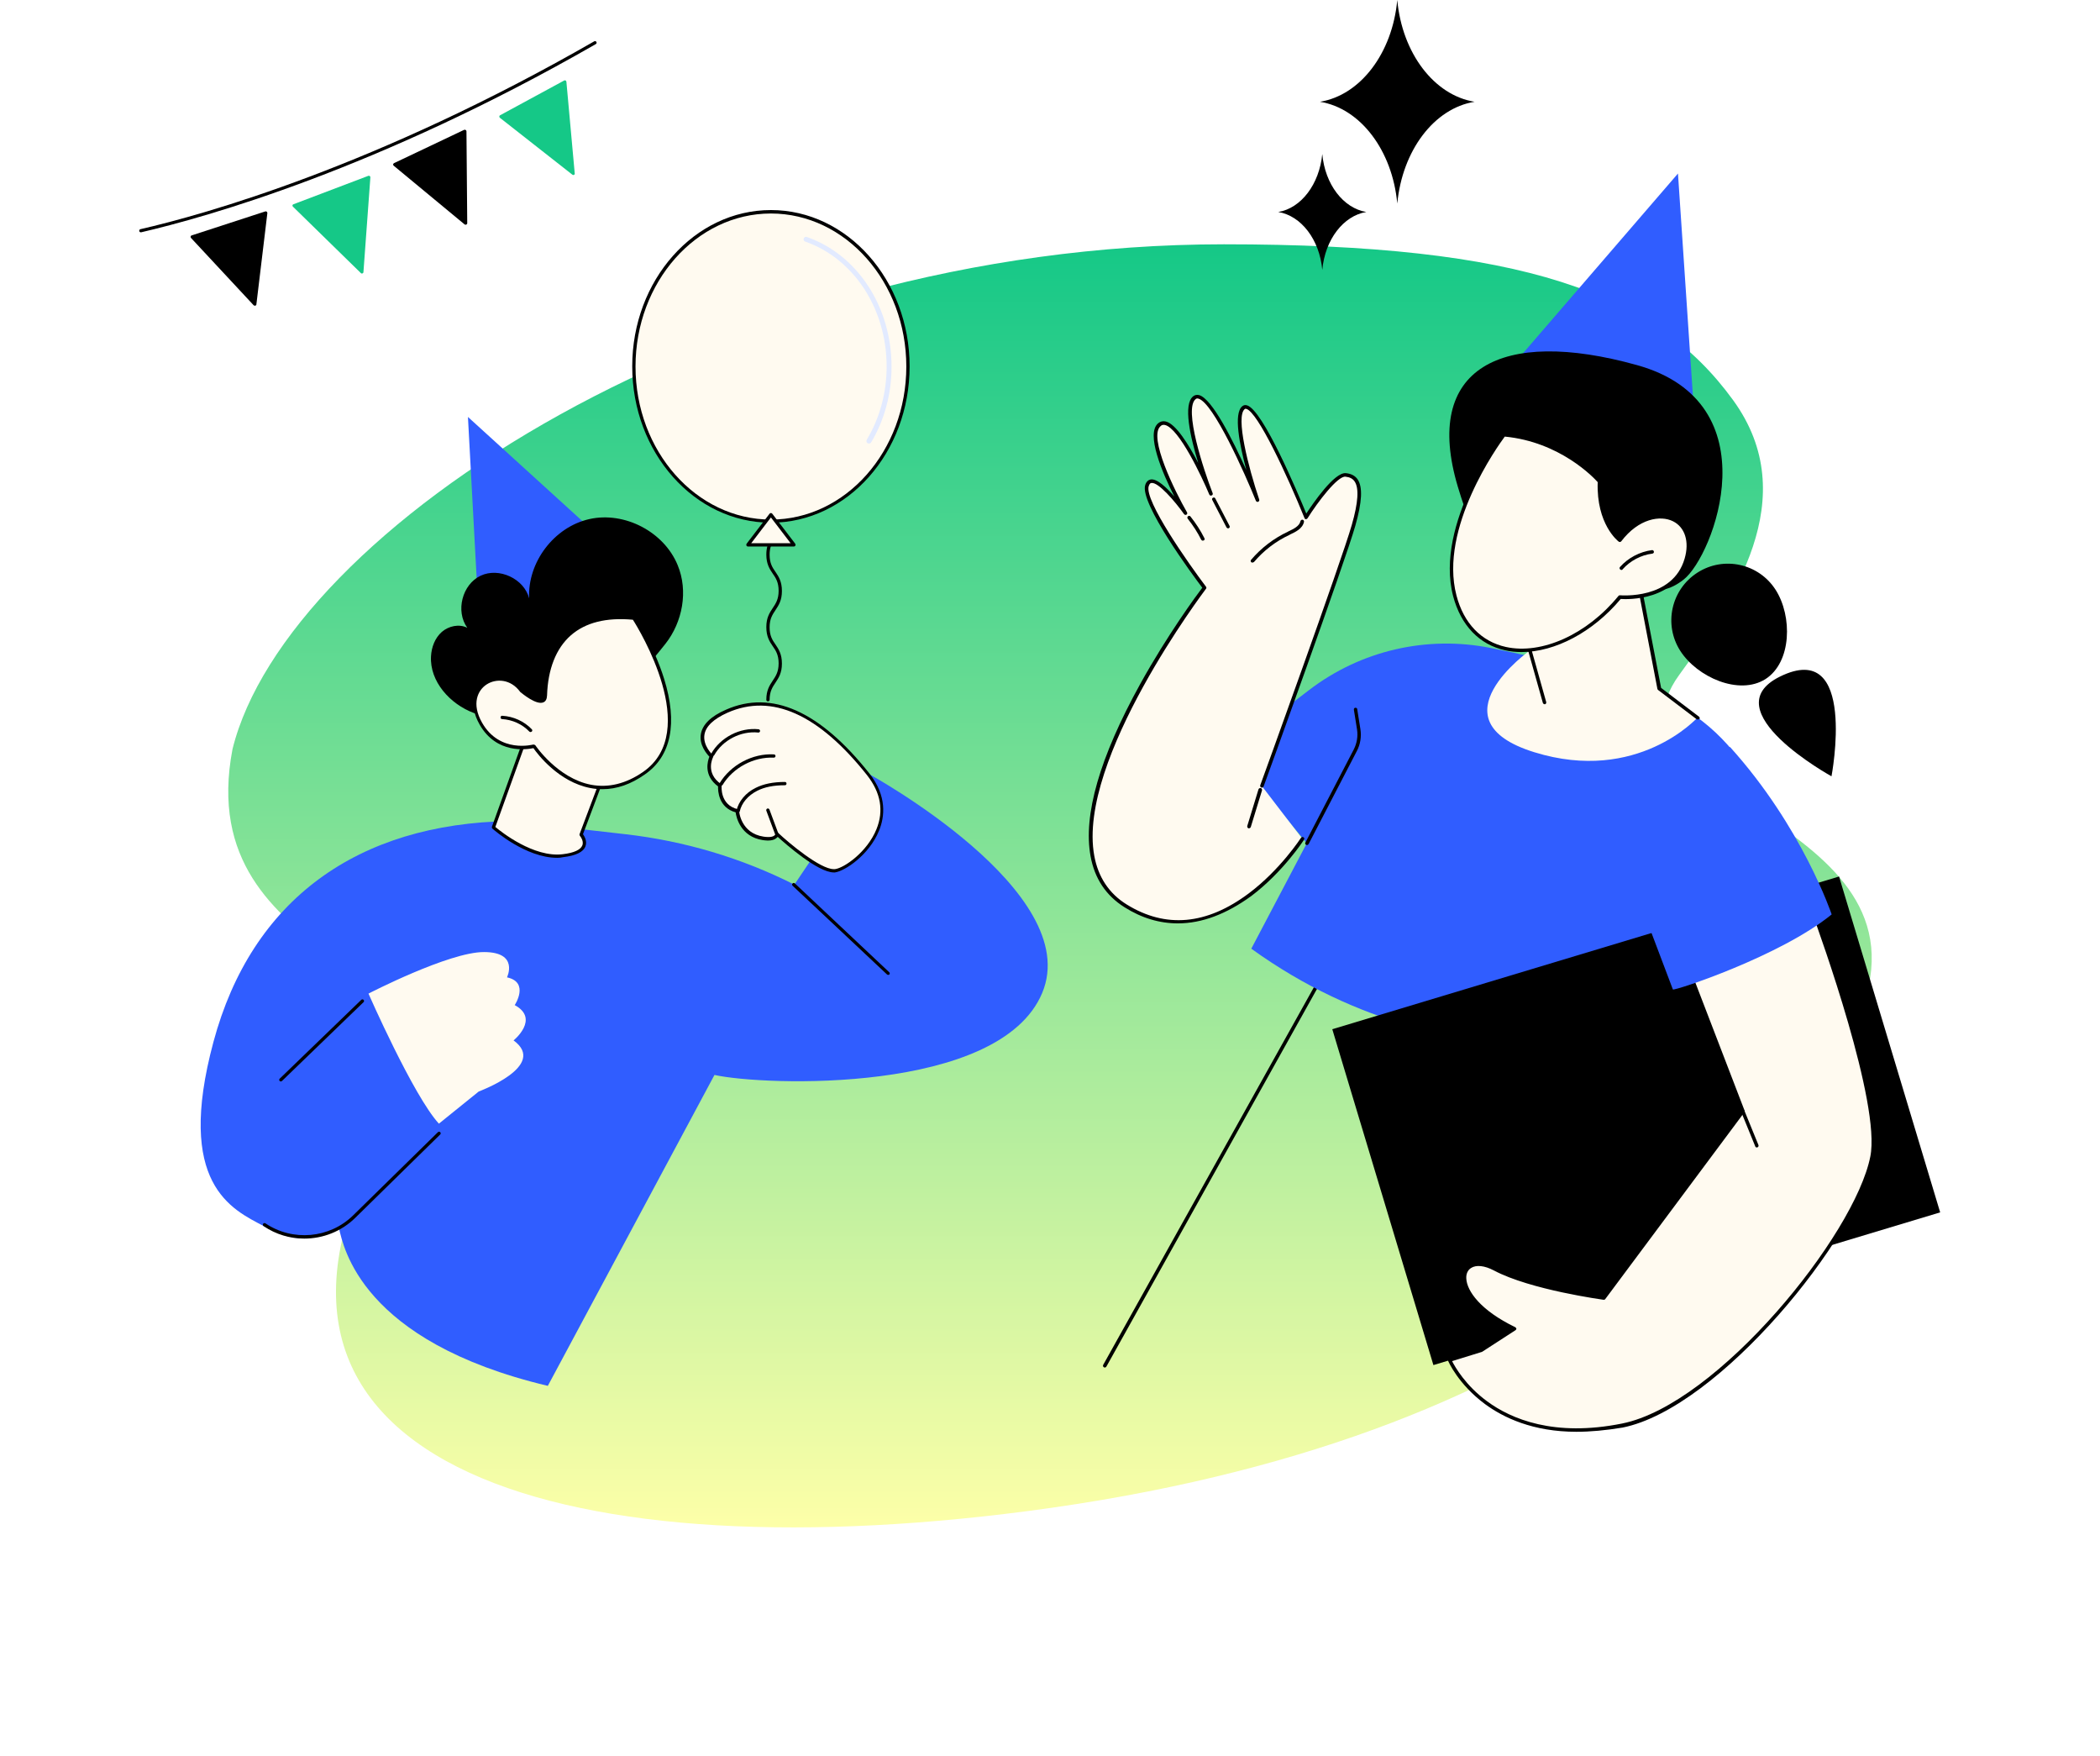 <?xml version="1.0" encoding="UTF-8"?> <svg xmlns="http://www.w3.org/2000/svg" width="920" height="769" viewBox="0 0 920 769" fill="none"> <g filter="url(#filter0_d_201_4)"> <path d="M815.064 393.612C781.262 479.798 676.48 584.893 439.869 613.142C233.009 637.84 83.259 585.498 174.525 435.892C211.705 369.22 83.26 375.725 101.851 278.156C125.512 182.213 315.92 57 536.203 57C666.904 57 725.075 78.14 759.291 125.298C790.319 168.063 759.291 213.11 735.63 245.633C696.589 299.296 848.865 307.427 815.064 393.612Z" fill="url(#paint0_linear_201_4)"></path> </g> <path d="M719.257 599.018C719.18 599.018 719.18 599.018 719.103 599.018C718.718 598.941 718.411 598.557 718.487 598.095L752.347 421.985L585.125 418.521L484.7 598.557C484.469 598.941 484.007 599.095 483.623 598.865C483.238 598.634 483.084 598.172 483.315 597.787L584.048 417.29C584.202 417.059 584.433 416.905 584.741 416.905L753.348 420.368C753.579 420.368 753.81 420.445 753.963 420.676C754.117 420.83 754.194 421.061 754.117 421.292L720.027 598.326C719.95 598.711 719.565 599.018 719.257 599.018Z" fill="black"></path> <path d="M739.727 449.695C739.727 449.695 641.687 482.947 548.187 415.52L572.505 369.337L538.953 328.696L573.428 302.295C596.13 284.9 625.142 278.203 653.153 283.822C675.932 288.364 703.25 295.06 725.567 304.143C744.96 312.071 760.735 326.849 769.893 345.63L783.283 373.263L739.727 449.695Z" fill="#305DFF"></path> <path d="M572.582 370.107C572.428 370.107 572.351 370.107 572.197 370.03C571.813 369.799 571.659 369.337 571.89 369.029L593.052 328.311C594.437 325.617 594.976 322.539 594.514 319.537L593.129 310.839C593.052 310.454 593.36 309.992 593.745 309.992C594.129 309.915 594.591 310.223 594.591 310.608L595.976 319.306C596.515 322.616 595.976 326.079 594.36 329.081L573.275 369.722C573.121 369.953 572.89 370.107 572.582 370.107Z" fill="black"></path> <path d="M805.68 383.909L583.67 450.793L627.969 597.898L849.978 531.014L805.68 383.909Z" fill="black"></path> <path d="M739.727 424.987L763.506 486.718L702.558 568.615C702.558 568.615 670.853 564.459 654.693 555.838C638.532 547.294 632.684 567.23 663.311 582.085L648.69 591.553L634.915 595.709C634.915 595.709 652.153 635.965 710.638 624.265C753.194 615.722 813.219 540.752 819.991 506.731C824.993 481.638 794.365 399.51 794.365 399.51L739.727 424.987Z" fill="#FFFAF0"></path> <path d="M690.63 627.113C671.622 627.113 658.694 620.956 650.537 614.952C638.917 606.331 634.53 596.402 634.377 595.94C634.3 595.709 634.3 595.478 634.377 595.324C634.454 595.093 634.607 594.939 634.838 594.939L648.459 590.86L661.849 582.239C646.843 574.696 641.072 565.998 640.764 560.302C640.61 557.608 641.61 555.453 643.534 554.222C646.304 552.451 650.537 552.836 655.077 555.299C669.853 563.15 698.326 567.384 702.173 567.922L762.583 486.795L738.958 425.449C738.804 425.064 738.958 424.679 739.342 424.448L794.134 398.971C794.365 398.894 794.519 398.894 794.75 398.971C794.98 399.048 795.134 399.202 795.211 399.433C796.443 402.819 825.839 482.1 820.837 507.115C813.834 541.906 753.117 616.799 710.869 625.266C703.482 626.497 696.71 627.113 690.63 627.113ZM636.147 596.171C637.455 598.711 641.995 606.793 651.537 613.797C662.003 621.494 680.78 629.499 710.638 623.496C752.425 615.106 812.526 541.059 819.375 506.576C824.069 483.331 797.212 408.977 794.134 400.51L740.804 425.372L764.276 486.41C764.353 486.641 764.353 486.949 764.199 487.18L703.251 569C703.097 569.231 702.789 569.308 702.558 569.308C702.25 569.231 670.545 564.997 654.462 556.454C650.383 554.299 646.689 553.914 644.458 555.376C642.995 556.3 642.226 557.993 642.38 560.071C642.688 565.459 648.536 573.926 663.85 581.315C664.081 581.469 664.235 581.7 664.312 581.931C664.312 582.239 664.158 582.47 663.927 582.624L649.306 592.091C649.229 592.168 649.152 592.168 649.075 592.168L636.147 596.171Z" fill="black"></path> <path d="M769.662 502.574C769.354 502.574 769.047 502.42 768.97 502.112L762.813 487.026C762.66 486.641 762.813 486.179 763.198 486.025C763.583 485.871 764.045 486.025 764.199 486.41L770.355 501.497C770.509 501.881 770.355 502.343 769.97 502.497C769.893 502.574 769.816 502.574 769.662 502.574Z" fill="black"></path> <path d="M732.878 433.377C733.417 434.147 780.128 418.752 802.445 400.51C802.445 400.51 789.594 362.179 757.888 327.157L712.793 380.267L732.878 433.377Z" fill="#305DFF"></path> <path d="M552.728 344.168L570.427 367.259C570.427 367.259 534.874 422.832 493.011 396.739C444.376 366.412 527.641 257.344 527.641 257.344C527.641 257.344 499.86 220.706 502.399 212.624C504.939 204.542 519.252 224.708 519.252 224.708C519.252 224.708 500.553 191.996 507.863 185.915C515.251 179.834 530.411 216.242 530.411 216.242C530.411 216.242 516.097 179.449 523.254 174.061C530.411 168.673 550.727 218.936 550.727 218.936C550.727 218.936 538.568 183.221 544.647 178.449C550.727 173.677 572.043 226.556 572.043 226.556C572.043 226.556 584.125 207.467 589.435 208.006C594.668 208.544 597.9 212.624 592.898 230.173C588.511 245.568 552.728 344.168 552.728 344.168Z" fill="#FFFAF0"></path> <path d="M516.02 404.436C508.017 404.436 500.168 402.127 492.626 397.355C484.546 392.275 479.544 384.808 477.774 375.033C474.465 357.022 481.776 331.698 499.475 299.678C511.48 277.973 524.409 260.423 526.717 257.421C522.562 251.956 499.244 220.398 501.707 212.47C502.246 210.7 503.323 210.161 504.093 210.007C506.863 209.545 511.095 213.548 514.481 217.473C509.249 207.159 501.861 189.995 507.402 185.376C508.325 184.607 509.479 184.299 510.711 184.607C515.174 185.684 520.715 194.69 524.947 202.772C521.484 191.457 518.175 176.986 522.793 173.523C523.485 172.984 524.409 172.83 525.332 173.061C531.027 174.6 540.107 192.843 546.033 205.928C543.108 194.998 540.261 181.066 544.263 177.91C544.801 177.448 545.494 177.294 546.264 177.525C553.266 179.373 568.734 216.319 572.274 224.939C575.275 220.398 584.587 206.774 589.589 207.236C591.975 207.467 593.668 208.391 594.745 209.93C597.054 213.317 596.746 219.782 593.744 230.327C589.435 245.645 553.959 343.475 553.574 344.476C553.42 344.86 552.959 345.091 552.574 344.937C552.189 344.783 551.958 344.322 552.112 343.937C552.497 342.936 587.896 245.183 592.205 229.943C595.053 220.013 595.437 213.779 593.437 210.854C592.59 209.622 591.359 209.006 589.435 208.776C585.972 208.468 577.353 219.782 572.813 227.018C572.659 227.249 572.351 227.403 572.12 227.403C571.812 227.403 571.582 227.172 571.505 226.941C564.04 208.468 551.035 180.373 545.956 179.065C545.648 178.988 545.417 179.065 545.34 179.142C541.185 182.374 546.879 204.619 551.65 218.782C551.804 219.167 551.573 219.628 551.189 219.782C550.804 219.936 550.342 219.705 550.188 219.321C545.417 207.467 531.565 176.371 525.024 174.6C524.562 174.446 524.178 174.523 523.87 174.754C518.406 178.911 527.333 205.928 531.258 216.011C531.411 216.396 531.257 216.857 530.796 217.011C530.411 217.165 529.949 217.011 529.795 216.627C526.486 208.699 516.559 187.685 510.403 186.146C509.633 185.992 509.018 186.069 508.479 186.608C502.861 191.303 514.866 215.472 520.022 224.401C520.253 224.786 520.099 225.247 519.791 225.401C519.483 225.632 519.022 225.555 518.714 225.17C514.789 219.628 507.402 211.008 504.4 211.547C504.17 211.547 503.631 211.7 503.246 212.932C501.245 219.244 520.715 246.876 528.333 256.959C528.564 257.267 528.564 257.652 528.333 257.883C527.795 258.653 471.695 332.699 479.39 374.802C481.083 384.116 485.854 391.351 493.55 396.123C510.634 406.745 528.641 405.129 547.11 391.274C560.962 380.883 569.889 367.028 569.966 366.951C570.196 366.566 570.658 366.489 571.043 366.72C571.428 366.951 571.505 367.413 571.274 367.798C571.197 367.952 562.116 381.961 548.111 392.506C537.26 400.357 526.563 404.436 516.02 404.436Z" fill="black"></path> <path d="M548.649 246.414C548.495 246.414 548.264 246.337 548.187 246.26C547.88 245.953 547.803 245.491 548.11 245.183C552.497 240.026 558.115 235.715 564.271 232.867L564.348 232.791C566.657 231.713 569.273 230.481 569.735 228.249C569.812 227.864 570.273 227.556 570.658 227.633C571.043 227.71 571.351 228.095 571.274 228.557C570.658 231.559 567.503 233.021 565.04 234.176L564.964 234.253C558.961 237.024 553.574 241.18 549.342 246.184C549.111 246.26 548.88 246.414 548.649 246.414Z" fill="black"></path> <path d="M538.029 231.405C537.722 231.405 537.491 231.251 537.337 231.02L531.104 219.012C530.873 218.628 531.027 218.166 531.411 218.012C531.796 217.781 532.258 217.935 532.412 218.32L538.645 230.327C538.876 230.712 538.722 231.174 538.337 231.328C538.26 231.405 538.183 231.405 538.029 231.405Z" fill="black"></path> <path d="M526.948 236.793C526.64 236.793 526.41 236.639 526.256 236.408C524.64 233.175 522.639 230.097 520.33 227.172C520.099 226.864 520.099 226.325 520.484 226.094C520.792 225.863 521.331 225.863 521.561 226.248C523.87 229.173 525.948 232.329 527.641 235.716C527.872 236.1 527.718 236.562 527.333 236.716C527.179 236.716 527.025 236.793 526.948 236.793Z" fill="black"></path> <path d="M547.187 362.794C547.11 362.794 547.033 362.794 546.956 362.794C546.571 362.641 546.34 362.256 546.417 361.794L551.342 345.707C551.496 345.322 551.881 345.091 552.343 345.168C552.728 345.322 552.959 345.707 552.882 346.169L547.956 362.256C547.803 362.564 547.495 362.794 547.187 362.794Z" fill="black"></path> <path d="M661.233 161.669L735.11 76L742.728 189.301C742.805 189.301 700.788 198.923 661.233 161.669Z" fill="#305DFF"></path> <path d="M717.103 253.803C717.103 253.803 724.644 264.117 737.649 253.803C750.732 243.489 776.511 176.37 717.103 159.898C657.694 143.349 623.064 161.053 638.686 213.239C654.308 265.426 667.698 245.336 667.698 245.336L717.103 253.803Z" fill="black"></path> <path d="M665.774 259.883L670.237 284.899C670.237 284.899 626.989 315.457 672.161 329.465C717.333 343.474 743.652 314.302 743.652 314.302L726.799 301.525L715.871 244.489L665.774 259.883Z" fill="#FFFAF0"></path> <path d="M743.729 315.149C743.575 315.149 743.421 315.072 743.267 314.995L726.414 302.218C726.26 302.141 726.183 301.91 726.106 301.756L715.333 245.567L666.697 260.423L671.084 284.822C671.161 285.207 670.853 285.669 670.468 285.746C670.083 285.823 669.622 285.515 669.545 285.13L665.081 260.115C665.004 259.73 665.235 259.345 665.62 259.268L715.794 243.951C716.025 243.874 716.256 243.951 716.41 244.028C716.564 244.105 716.718 244.336 716.795 244.567L727.722 301.294L744.344 313.918C744.652 314.149 744.729 314.687 744.498 314.995C744.19 314.995 743.96 315.149 743.729 315.149Z" fill="black"></path> <path d="M709.638 236.639C709.638 236.639 699.941 229.403 700.711 210.853C700.711 210.853 685.474 192.842 658.925 190.456C658.925 190.456 628.989 229.173 637.377 261.039C646.15 294.675 685.628 290.826 709.715 261.577C709.715 261.577 733.417 263.963 738.88 244.875C744.267 225.863 723.259 218.704 709.638 236.639Z" fill="#FFFAF0"></path> <path d="M666.62 285.592C664.158 285.592 661.695 285.361 659.387 284.823C648.074 282.36 639.994 273.893 636.608 261.116C628.297 229.25 658.002 190.302 658.309 189.917C658.463 189.686 658.694 189.609 659.002 189.609C685.551 191.995 701.173 210.084 701.327 210.315C701.481 210.469 701.481 210.622 701.481 210.853C700.865 226.094 707.483 233.56 709.561 235.484C717.641 225.401 727.645 223.939 733.648 226.94C739.65 229.942 741.882 236.87 739.573 245.106C734.417 263.117 713.255 262.578 710.023 262.347C697.864 276.895 681.242 285.592 666.62 285.592ZM659.233 191.226C656.385 195.074 630.298 231.251 638.07 260.808C641.225 272.969 648.921 280.974 659.695 283.36C675.393 286.824 695.247 277.895 709.022 261.039C709.176 260.808 709.407 260.731 709.715 260.731C709.946 260.731 732.801 262.809 738.034 244.644C740.189 237.255 738.188 230.943 732.955 228.326C727.414 225.555 717.872 227.094 710.254 237.101C710.023 237.408 709.484 237.485 709.176 237.255C708.791 236.947 699.326 229.634 699.942 211.161C698.095 209.083 683.32 193.535 659.233 191.226Z" fill="black"></path> <path d="M710.33 249.647C710.177 249.647 709.946 249.57 709.792 249.416C709.484 249.108 709.407 248.646 709.715 248.338C713.255 244.336 718.411 241.642 723.721 240.949C724.105 240.872 724.49 241.18 724.567 241.642C724.644 242.026 724.336 242.411 723.874 242.488C718.872 243.104 714.178 245.644 710.869 249.339C710.792 249.57 710.561 249.647 710.33 249.647Z" fill="black"></path> <path d="M676.701 308.452C676.393 308.452 676.086 308.221 675.932 307.913L669.544 285.207C669.467 284.822 669.698 284.36 670.083 284.283C670.468 284.206 670.93 284.437 671.007 284.822L677.394 307.529C677.471 307.913 677.24 308.375 676.855 308.452C676.778 308.452 676.778 308.452 676.701 308.452Z" fill="black"></path> <path d="M736.11 285.053C728.723 273.508 732.109 258.19 743.652 250.801C755.195 243.412 770.509 246.799 777.897 258.344C785.284 269.89 784.976 290.056 773.433 297.446C761.89 304.758 743.498 296.599 736.11 285.053Z" fill="black"></path> <path d="M802.368 340.011C802.368 340.011 813.988 279.434 779.743 296.368C749.885 311.146 802.368 340.011 802.368 340.011Z" fill="black"></path> <path d="M240 607C158 587.5 150.5 546 148.5 538C134.5 543.5 129.404 544.324 115.5 537C101.595 529.676 76.755 518.671 93.503 456.366C110.252 394.061 156.661 360.706 223.44 359.624L274.117 365.393C299.851 368.35 324.866 375.777 348.013 387.46L380.647 339C380.647 339 475.245 390.56 456.555 434.982C437.866 479.403 334.283 475.581 313.006 470.821L240 607Z" fill="#305DFF"></path> <path d="M336.441 307.182C336.01 307.182 335.722 306.895 335.722 306.463C335.722 302.292 337.16 300.206 338.526 298.121C339.821 296.179 341.115 294.309 341.115 290.569C341.115 286.83 339.893 284.96 338.526 283.018C337.16 281.004 335.722 278.847 335.722 274.675C335.722 270.504 337.16 268.419 338.526 266.333C339.821 264.391 341.115 262.521 341.115 258.782C341.115 255.042 339.893 253.172 338.526 251.23C337.16 249.216 335.722 247.059 335.722 242.888C335.722 239.579 336.657 237.566 337.592 236.055C337.807 235.696 338.239 235.624 338.598 235.84C338.958 236.055 339.03 236.487 338.814 236.846C338.023 238.213 337.16 239.939 337.16 242.96C337.16 246.699 338.383 248.569 339.749 250.511C341.115 252.525 342.553 254.682 342.553 258.853C342.553 263.025 341.115 265.11 339.749 267.196C338.455 269.138 337.16 271.008 337.16 274.747C337.16 278.487 338.383 280.357 339.749 282.299C341.115 284.312 342.553 286.47 342.553 290.641C342.553 294.813 341.115 296.898 339.749 298.984C338.455 300.926 337.16 302.795 337.16 306.535C337.16 306.823 336.873 307.182 336.441 307.182Z" fill="black"></path> <path d="M337.735 228.288C370.894 228.288 397.774 197.957 397.774 160.541C397.774 123.126 370.894 92.794 337.735 92.794C304.577 92.794 277.697 123.126 277.697 160.541C277.697 197.957 304.577 228.288 337.735 228.288Z" fill="#FFFAF0"></path> <path d="M337.735 228.936C304.229 228.936 276.978 198.227 276.978 160.47C276.978 122.712 304.229 92.003 337.735 92.003C371.242 92.003 398.493 122.712 398.493 160.47C398.493 198.227 371.242 228.936 337.735 228.936ZM337.735 93.514C305.02 93.514 278.416 123.576 278.416 160.541C278.416 197.507 305.02 227.569 337.735 227.569C370.451 227.569 397.055 197.507 397.055 160.541C397.055 123.576 370.451 93.514 337.735 93.514Z" fill="black"></path> <path d="M380.661 194.271C380.446 194.271 380.302 194.199 380.086 194.127C379.583 193.839 379.439 193.192 379.727 192.617C385.407 183.123 388.427 172.048 388.427 160.541C388.427 135.298 374.118 113.291 352.763 105.811C352.188 105.596 351.9 105.02 352.116 104.445C352.332 103.87 352.907 103.582 353.482 103.798C375.7 111.565 390.584 134.435 390.584 160.613C390.584 172.48 387.492 183.986 381.596 193.839C381.38 194.055 381.021 194.271 380.661 194.271Z" fill="#E2EAFF"></path> <path d="M337.735 225.483L327.669 238.644H347.801L337.735 225.483Z" fill="#FFFAF0"></path> <path d="M347.801 239.364H327.669C327.381 239.364 327.165 239.22 327.022 238.932C326.878 238.717 326.95 238.429 327.093 238.141L337.16 224.98C337.447 224.621 338.023 224.621 338.31 224.98L348.377 238.141C348.52 238.357 348.592 238.645 348.449 238.932C348.305 239.22 348.089 239.364 347.801 239.364ZM329.107 237.925H346.363L337.735 226.634L329.107 237.925Z" fill="black"></path> <path d="M389.074 426.998C388.93 426.998 388.714 426.926 388.57 426.783L347.226 387.947C346.939 387.659 346.939 387.228 347.226 386.94C347.514 386.652 347.945 386.652 348.233 386.94L389.577 425.848C389.865 426.135 389.865 426.567 389.577 426.854C389.505 426.926 389.289 426.998 389.074 426.998Z" fill="black"></path> <path d="M133.316 542.499C127.133 542.499 120.877 540.701 115.484 537.034C115.125 536.818 115.053 536.386 115.269 536.027C115.484 535.667 115.916 535.595 116.275 535.811C128.211 543.866 144.389 542.427 154.671 532.359L191.845 495.896C192.133 495.609 192.564 495.609 192.852 495.896C193.139 496.184 193.139 496.616 192.852 496.903L155.678 533.366C149.566 539.407 141.441 542.499 133.316 542.499Z" fill="black"></path> <path d="M123.034 473.674C122.819 473.674 122.675 473.602 122.531 473.458C122.243 473.171 122.243 472.739 122.531 472.451L158.267 437.931C158.554 437.643 158.986 437.643 159.273 437.931C159.561 438.218 159.561 438.65 159.273 438.937L123.538 473.458C123.394 473.602 123.178 473.674 123.034 473.674Z" fill="black"></path> <path d="M161.43 435.197C161.43 435.197 181.06 479.931 192.277 492.157L209.749 478.061C209.749 478.061 240.236 466.841 224.992 455.694C224.992 455.694 236.64 446.273 225.496 440.232C225.496 440.232 232.111 430.235 222.116 428.078C222.116 428.078 227.509 417.002 212.05 417.002C196.734 416.93 161.43 435.197 161.43 435.197Z" fill="#FFFAF0"></path> <path d="M265.33 337.173L254.616 365.581C254.616 365.581 261.087 373.06 246.635 374.786C232.254 376.584 216.148 362.344 216.148 362.344L231.607 319.409L265.33 337.173Z" fill="#FFFAF0"></path> <path d="M244.118 375.721C230.313 375.721 216.364 363.495 215.717 362.92C215.501 362.704 215.429 362.416 215.501 362.129L230.96 319.193C231.032 318.978 231.176 318.834 231.391 318.762C231.607 318.69 231.823 318.69 231.967 318.762L265.617 336.454C265.905 336.598 266.049 337.029 265.977 337.317L255.407 365.365C255.982 366.228 257.348 368.385 256.486 370.687C255.551 373.204 252.243 374.786 246.707 375.433C245.844 375.649 244.981 375.721 244.118 375.721ZM217.011 362.201C219.456 364.286 233.836 375.721 246.563 374.139C251.452 373.564 254.4 372.197 255.119 370.255C255.91 368.242 254.041 366.084 254.041 366.084C253.897 365.868 253.825 365.581 253.897 365.365L264.395 337.533L232.039 320.488L217.011 362.201Z" fill="black"></path> <path d="M276.619 247.778L205.004 182.621L210.253 279.71C210.181 279.638 246.851 283.45 276.619 247.778Z" fill="#305DFF"></path> <path d="M296.895 247.563C290.927 232.963 273.67 223.902 258.211 227.354C242.752 230.806 231.032 246.268 231.823 262.09C229.594 253.46 218.593 248.354 210.54 252.166C202.487 255.977 199.467 267.7 204.716 274.964C201.121 273.166 196.591 274.173 193.571 276.762C190.551 279.423 189.041 283.45 188.825 287.405C188.178 298.481 197.166 308.406 207.592 312.289C218.018 316.101 229.594 315.166 240.523 313.44C249.367 312.073 258.211 310.132 266.193 306.176C276.403 301.07 284.456 290.786 291.502 282.012C299.052 272.447 301.569 258.854 296.895 247.563Z" fill="black"></path> <path d="M277.697 270.793C277.697 270.793 309.765 319.625 282.083 338.755C254.472 357.886 233.908 326.889 233.908 326.889C233.908 326.889 218.737 331.276 210.612 317.036C201.192 300.567 219.959 291.074 228.515 302.724C228.515 302.724 238.797 311.427 239.013 304.666C239.229 297.834 240.739 267.125 277.697 270.793Z" fill="#FFFAF0"></path> <path d="M263.964 345.66C262.166 345.66 260.44 345.516 258.643 345.156C244.694 342.495 235.418 330.197 233.693 327.68C230.888 328.255 217.514 330.413 210.108 317.324C204.86 308.118 208.167 301.502 212.553 298.625C217.155 295.676 224.489 295.892 229.091 302.149C231.535 304.163 235.922 307.111 237.575 306.32C238.007 306.105 238.294 305.529 238.294 304.522C238.654 292.584 242.393 283.091 249.152 277.122C255.91 271.152 265.545 268.779 277.769 270.002C277.985 270.002 278.2 270.146 278.272 270.289C278.344 270.433 286.397 282.731 290.927 297.259C296.967 316.677 294.091 331.204 282.514 339.187C276.403 343.502 270.219 345.66 263.964 345.66ZM233.98 326.17C234.196 326.17 234.412 326.314 234.555 326.457C234.627 326.601 244.334 340.913 258.93 343.718C266.552 345.156 274.246 343.286 281.723 338.108C307.393 320.344 279.854 275.467 277.266 271.44C265.617 270.361 256.486 272.663 250.086 278.272C243.615 283.954 240.02 293.087 239.66 304.594C239.589 306.177 239.085 307.183 238.079 307.615C234.987 308.981 228.731 303.731 228.012 303.156C227.94 303.156 227.94 303.084 227.868 303.012C223.698 297.331 217.299 297.115 213.2 299.776C209.318 302.293 206.441 308.19 211.187 316.533C218.953 330.125 233.477 326.098 233.693 326.098C233.836 326.17 233.908 326.17 233.98 326.17Z" fill="black"></path> <path d="M232.398 320.631C232.182 320.631 232.039 320.559 231.895 320.416C228.803 317.179 224.489 315.238 219.959 314.95C219.527 314.95 219.24 314.59 219.312 314.159C219.312 313.727 219.671 313.44 220.103 313.512C224.92 313.799 229.594 315.885 232.973 319.409C233.261 319.696 233.261 320.128 232.973 320.416C232.758 320.559 232.614 320.631 232.398 320.631Z" fill="black"></path> <path d="M340.396 365.292C340.396 365.292 358.587 382.337 365.849 381.33C373.112 380.395 397.558 360.689 380.374 339.042C363.189 317.395 341.546 301.213 318.394 311.425C299.196 319.912 311.707 331.203 311.707 331.203C311.707 331.203 307.752 338.682 315.374 344.004C315.374 344.004 314.367 353.138 322.995 355.152C322.995 355.152 323.643 365.508 334.356 367.162C340.324 368.169 340.396 365.292 340.396 365.292Z" fill="#FFFAF0"></path> <path d="M365.274 382.121C358.3 382.121 344.207 369.679 340.684 366.515C340.54 366.731 340.396 366.946 340.108 367.09C338.958 368.097 336.945 368.385 334.14 367.953C324.434 366.443 322.564 357.957 322.277 355.799C314.727 353.713 314.511 346.306 314.583 344.436C308.04 339.618 310.053 333.217 310.772 331.419C309.622 330.196 306.242 326.313 307.033 321.566C307.752 317.323 311.419 313.727 318.034 310.85C338.023 302.004 359.163 311.426 380.805 338.683C388.715 348.679 387.564 357.813 385.119 363.782C380.733 374.57 370.092 381.546 365.778 382.121C365.778 382.121 365.49 382.121 365.274 382.121ZM340.396 364.573C340.54 364.573 340.756 364.645 340.899 364.789C345.717 369.32 359.306 380.683 365.274 380.683C365.49 380.683 365.634 380.683 365.778 380.683C369.876 380.179 379.942 373.131 383.969 363.207C387.276 355.08 385.838 347.169 379.871 339.546C358.659 312.792 338.095 303.587 318.753 312.145C312.642 314.878 309.19 318.114 308.615 321.782C307.824 326.6 312.21 330.7 312.282 330.7C312.498 330.915 312.57 331.275 312.426 331.563C312.282 331.85 308.831 338.539 315.877 343.429C316.093 343.573 316.237 343.861 316.165 344.076C316.093 344.436 315.374 352.563 323.211 354.433C323.499 354.505 323.715 354.792 323.787 355.08C323.787 355.511 324.577 364.933 334.5 366.443C337.376 366.875 338.67 366.443 339.246 365.94C339.749 365.58 339.749 365.148 339.749 365.148C339.749 364.861 339.965 364.645 340.18 364.501C340.252 364.573 340.324 364.573 340.396 364.573Z" fill="black"></path> <path d="M312.21 331.203C312.066 331.203 311.994 331.203 311.85 331.131C311.491 330.916 311.419 330.484 311.563 330.124C315.589 323.005 324.146 318.546 332.343 319.409C332.702 319.481 332.99 319.768 332.99 320.2C332.918 320.559 332.63 320.919 332.199 320.847C324.577 320.056 316.596 324.155 312.857 330.844C312.713 331.059 312.498 331.203 312.21 331.203Z" fill="black"></path> <path d="M315.805 344.148C315.661 344.148 315.518 344.148 315.446 344.077C315.086 343.861 315.014 343.429 315.23 343.07C320.119 335.015 329.682 329.909 339.03 330.412C339.461 330.412 339.749 330.772 339.749 331.131C339.749 331.563 339.389 331.85 339.03 331.85C330.186 331.419 321.126 336.237 316.524 343.861C316.309 344.005 316.093 344.148 315.805 344.148Z" fill="black"></path> <path d="M323.355 355.943C323.283 355.943 323.283 355.943 323.211 355.943C322.852 355.871 322.564 355.439 322.636 355.08C323.571 350.98 326.662 347.241 331.049 345.083C334.5 343.357 338.67 342.494 343.847 342.494C344.279 342.494 344.566 342.782 344.566 343.213C344.566 343.645 344.279 343.933 343.847 343.933C338.886 343.933 334.931 344.724 331.696 346.378C327.741 348.391 324.865 351.7 324.074 355.439C324.002 355.727 323.714 355.943 323.355 355.943Z" fill="black"></path> <path d="M340.252 366.011C339.964 366.011 339.677 365.795 339.605 365.508L335.722 355.08C335.578 354.72 335.794 354.288 336.154 354.145C336.513 354.001 336.944 354.217 337.088 354.576L340.971 365.004C341.115 365.364 340.899 365.795 340.54 365.939C340.396 366.011 340.324 366.011 340.252 366.011Z" fill="black"></path> <path d="M578.271 44.578C595.988 47.439 610.013 65.898 612.136 89.157C614.35 65.898 628.284 47.439 646 44.578C628.284 41.717 614.258 23.258 612.136 0C610.013 23.258 595.988 41.717 578.271 44.578Z" fill="black"></path> <path d="M560 92.849C570.058 94.51 578.086 104.939 579.285 118.23C580.485 104.939 588.513 94.51 598.571 92.849C588.513 91.188 580.485 80.758 579.285 67.468C577.994 80.666 570.058 91.188 560 92.849Z" fill="black"></path> <path d="M61.691 101.746C61.352 101.746 61.081 101.543 61.013 101.204C60.945 100.865 61.148 100.458 61.487 100.39C89.478 93.95 164.842 72.936 260.335 18.096C260.673 17.892 261.08 18.028 261.283 18.367C261.487 18.706 261.351 19.112 261.012 19.316C165.384 74.224 89.885 95.238 61.826 101.746C61.758 101.746 61.758 101.746 61.691 101.746Z" fill="black"></path> <path d="M111.572 133.2L84.124 103.712L116.384 93.205L111.572 133.2Z" fill="black"></path> <path d="M111.572 133.877C111.369 133.877 111.233 133.81 111.098 133.674L83.649 104.186C83.514 103.983 83.446 103.779 83.514 103.576C83.582 103.373 83.717 103.169 83.988 103.102L116.248 92.594C116.452 92.527 116.723 92.594 116.858 92.73C117.062 92.866 117.129 93.137 117.129 93.34L112.317 133.335C112.317 133.606 112.114 133.81 111.843 133.877C111.708 133.877 111.64 133.877 111.572 133.877ZM85.344 104.051L111.098 131.708L115.638 94.221L85.344 104.051Z" fill="black"></path> <path d="M158.132 119.642L128.312 90.493C127.973 90.154 128.109 89.612 128.515 89.477L161.385 77.004C161.792 76.868 162.266 77.207 162.266 77.614L159.217 119.235C159.149 119.778 158.471 119.981 158.132 119.642Z" fill="#15C887"></path> <path d="M203.947 97.747L172.907 72.055L203.608 57.48L203.947 97.747Z" fill="black"></path> <path d="M203.947 98.424C203.812 98.424 203.608 98.356 203.54 98.289L172.5 72.597C172.297 72.462 172.229 72.19 172.229 71.987C172.229 71.784 172.432 71.58 172.636 71.445L203.337 56.87C203.54 56.802 203.812 56.802 204.015 56.938C204.218 57.074 204.354 57.277 204.354 57.48L204.693 97.746C204.693 98.018 204.557 98.221 204.286 98.356C204.15 98.424 204.015 98.424 203.947 98.424ZM174.195 72.19L203.269 96.323L202.93 58.565L174.195 72.19Z" fill="black"></path> <path d="M250.779 76.529L218.993 51.583C218.654 51.312 218.654 50.702 219.061 50.498L247.187 35.246C247.593 35.043 248.068 35.314 248.135 35.788L251.795 76.055C251.863 76.529 251.185 76.868 250.779 76.529Z" fill="#15C887"></path> <defs> <filter id="filter0_d_201_4" x="0" y="7" width="920" height="762" filterUnits="userSpaceOnUse" color-interpolation-filters="sRGB"> <feFlood flood-opacity="0" result="BackgroundImageFix"></feFlood> <feColorMatrix in="SourceAlpha" type="matrix" values="0 0 0 0 0 0 0 0 0 0 0 0 0 0 0 0 0 0 127 0" result="hardAlpha"></feColorMatrix> <feOffset dy="50"></feOffset> <feGaussianBlur stdDeviation="50"></feGaussianBlur> <feComposite in2="hardAlpha" operator="out"></feComposite> <feColorMatrix type="matrix" values="0 0 0 0 0.784 0 0 0 0 0.745 0 0 0 0 0.71 0 0 0 0.7 0"></feColorMatrix> <feBlend mode="normal" in2="BackgroundImageFix" result="effect1_dropShadow_201_4"></feBlend> <feBlend mode="normal" in="SourceGraphic" in2="effect1_dropShadow_201_4" result="shape"></feBlend> </filter> <linearGradient id="paint0_linear_201_4" x1="460" y1="57" x2="460" y2="619" gradientUnits="userSpaceOnUse"> <stop stop-color="#15C887"></stop> <stop offset="1" stop-color="#FDFFA8"></stop> </linearGradient> </defs> </svg> 